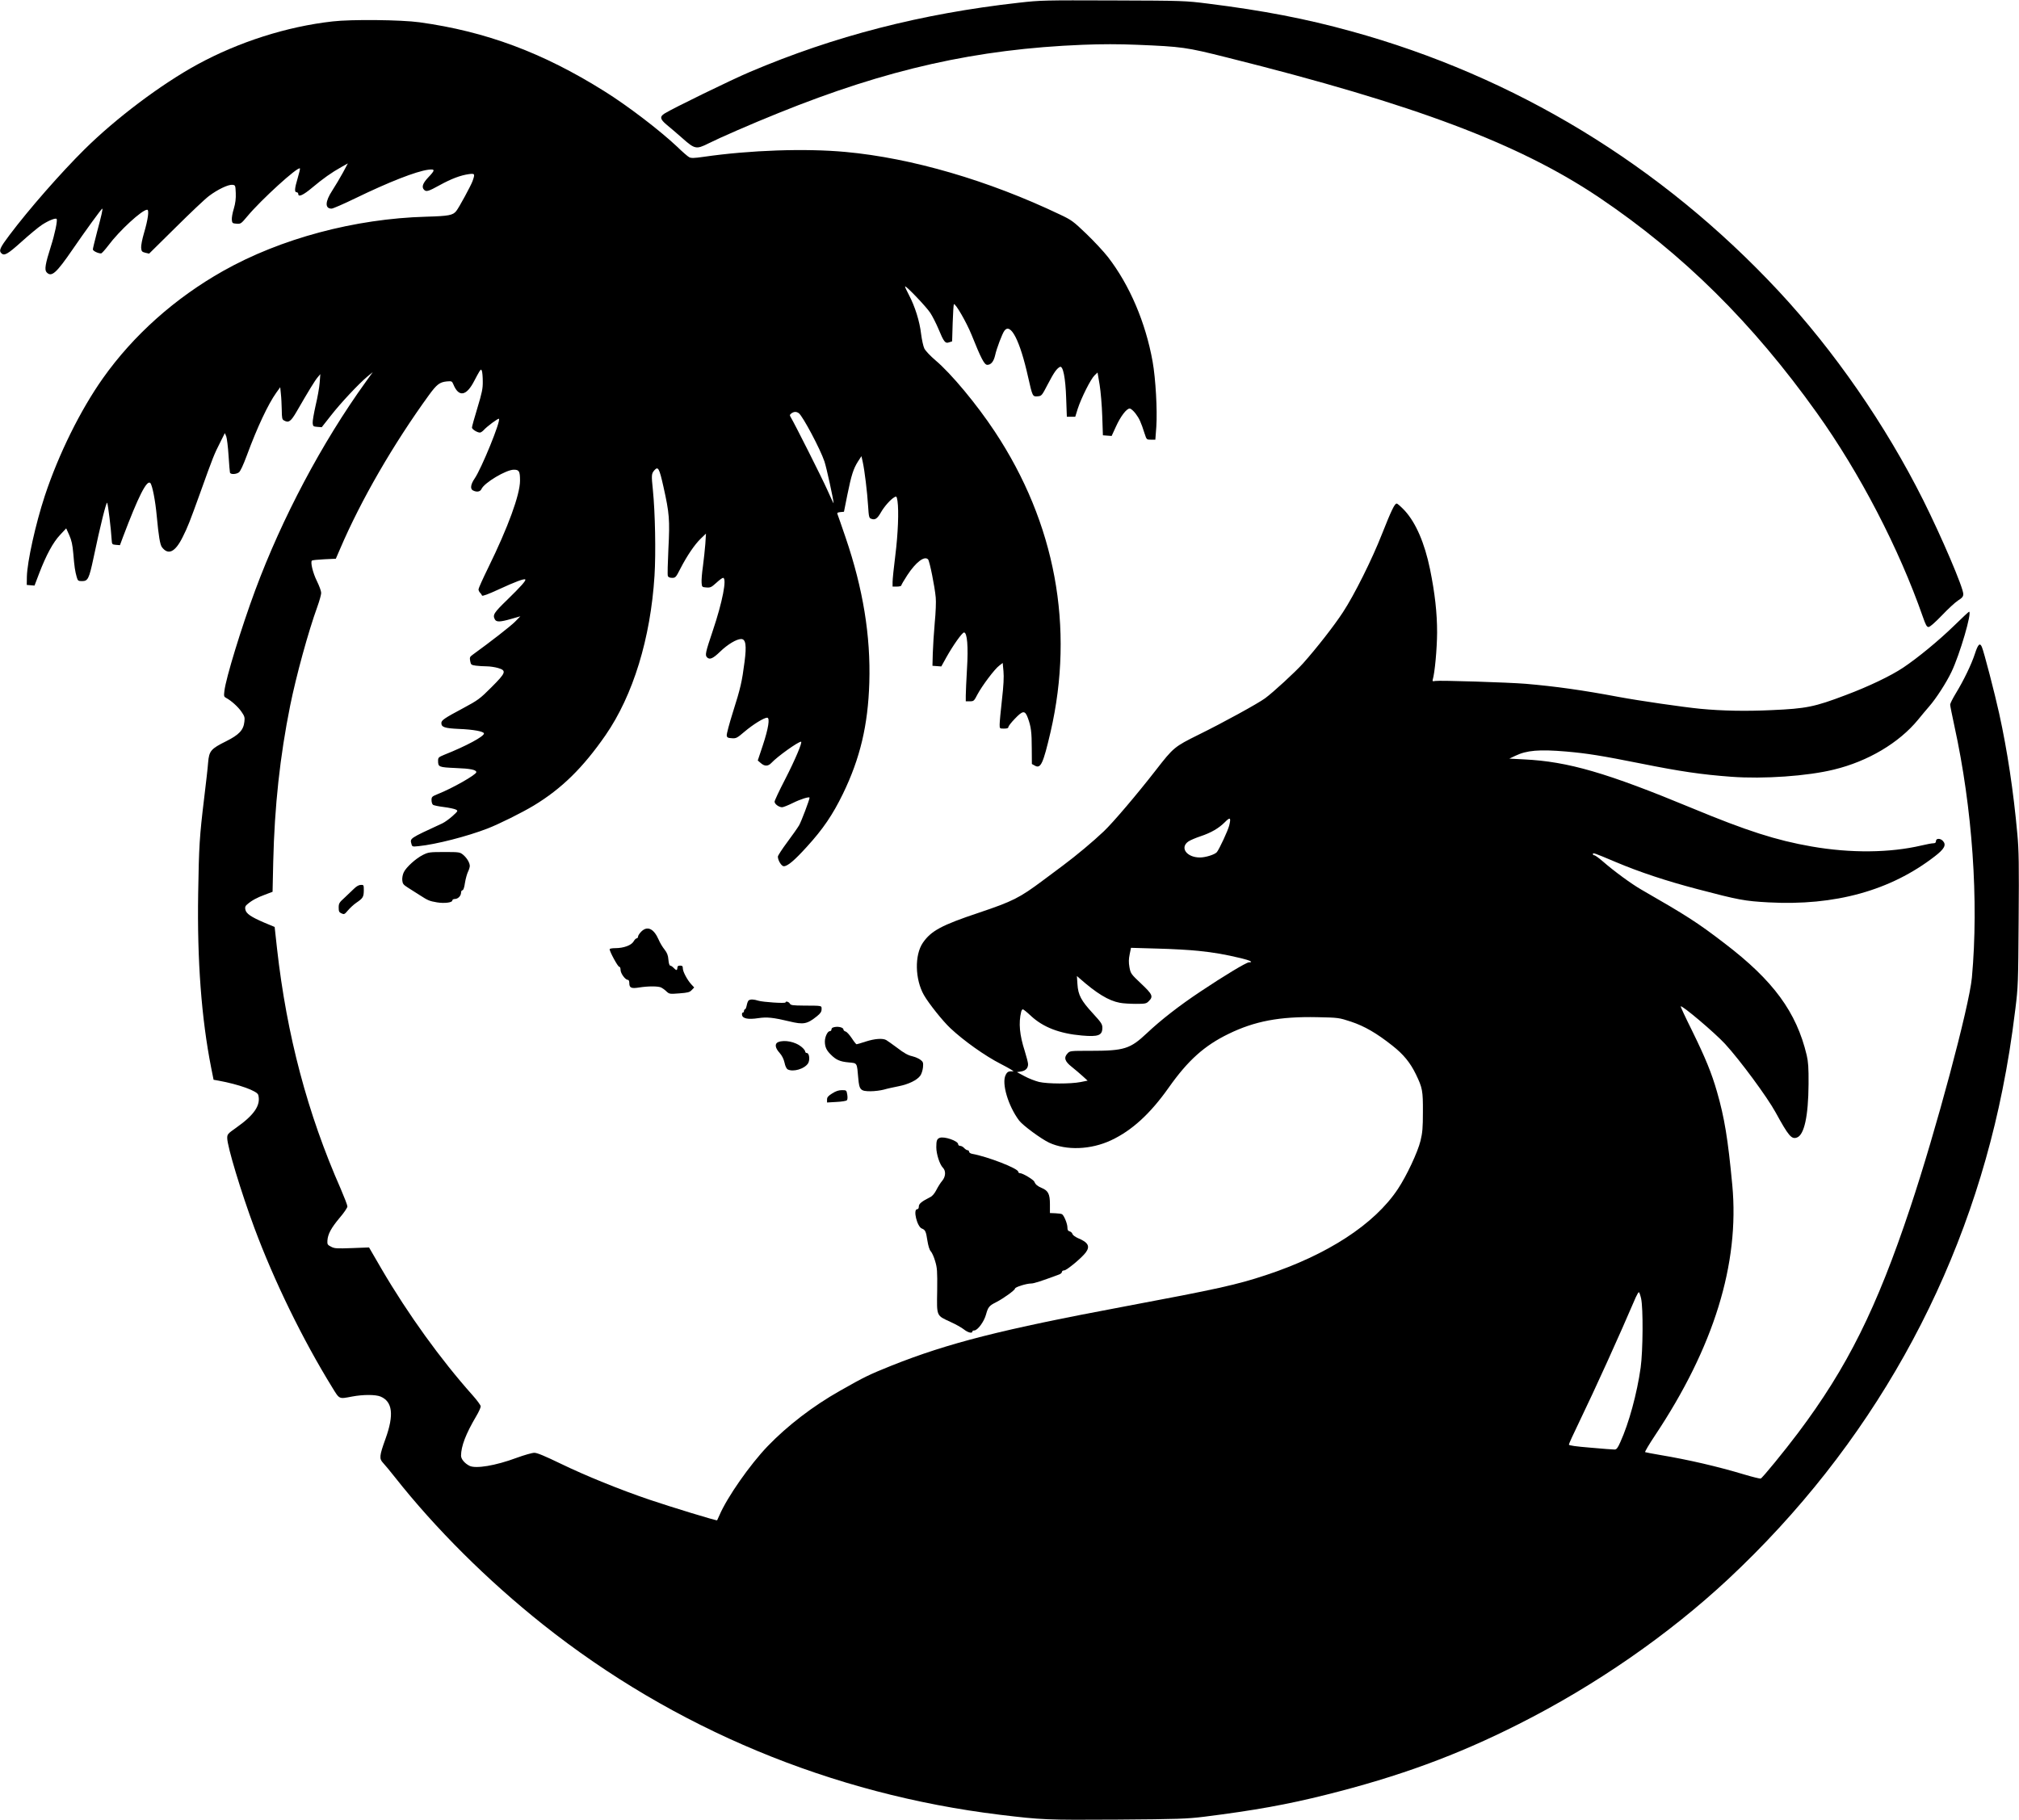 <?xml version="1.0" encoding="UTF-8" standalone="yes"?>
<svg version="1.0" xmlns="http://www.w3.org/2000/svg" width="1848" height="1666" viewBox="0 0 1848 1666" preserveAspectRatio="xMidYMid meet">
  <g transform="translate(0,1666) scale(0.1,-0.1)" fill="#000000" stroke="none">
    <path d="M9325 16635 c-893 -100 -1688 -305 -2460 -633 -168 -71 -709 -335
-782 -381 -46 -29 -42 -52 19 -103 29 -23 94 -80 146 -125 110 -98 126 -101
230 -49 112 56 403 183 647 281 996 403 1815 586 2784 625 174 7 332 7 499 0
411 -17 448 -22 822 -116 1724 -431 2674 -789 3410 -1284 766 -517 1400 -1144
1989 -1969 394 -551 752 -1241 971 -1868 26 -75 36 -93 52 -93 13 0 59 41 121
105 55 58 122 120 148 137 40 25 49 37 49 60 0 58 -195 515 -366 858 -344 688
-817 1371 -1327 1918 -1075 1152 -2412 1964 -3910 2376 -416 115 -807 190
-1311 253 -206 26 -226 27 -866 29 -631 2 -663 2 -865 -21z"/>
    <path d="M3045 16464 c-420 -47 -860 -188 -1240 -395 -332 -182 -742 -490
-1031 -776 -218 -216 -509 -548 -688 -786 -85 -113 -98 -141 -74 -165 27 -27
57 -10 184 104 71 64 155 134 187 155 61 40 124 65 135 55 11 -11 -17 -142
-53 -254 -50 -157 -59 -211 -39 -234 45 -49 88 -11 241 212 114 166 262 370
269 370 7 0 -7 -62 -47 -211 -21 -81 -39 -154 -39 -162 0 -14 47 -37 75 -37 7
0 36 33 66 72 101 136 310 328 356 328 20 0 8 -89 -29 -214 -16 -54 -28 -115
-26 -135 3 -32 7 -37 38 -45 l35 -8 242 239 c133 132 270 262 305 288 79 60
178 107 215 103 27 -3 28 -4 31 -75 2 -52 -3 -93 -18 -144 -12 -38 -20 -84
-18 -102 3 -30 6 -32 43 -35 39 -3 42 0 100 69 124 149 461 456 480 437 3 -2
-6 -42 -20 -88 -29 -97 -31 -130 -10 -130 8 0 15 -7 15 -15 0 -33 46 -12 130
59 98 82 174 136 265 187 l59 33 -46 -86 c-26 -47 -69 -120 -97 -163 -66 -101
-68 -165 -6 -165 12 0 109 42 216 94 311 151 557 247 668 262 65 8 66 -2 1
-70 -51 -54 -63 -89 -38 -114 20 -20 40 -14 143 43 106 58 189 90 268 101 54
7 56 3 32 -65 -14 -39 -122 -239 -148 -272 -31 -40 -67 -47 -277 -53 -651 -18
-1332 -200 -1858 -497 -440 -248 -821 -588 -1100 -982 -205 -290 -405 -693
-532 -1077 -84 -255 -161 -603 -164 -740 l-1 -75 35 -3 36 -3 43 113 c65 169
127 283 191 351 l56 60 28 -62 c21 -48 30 -87 37 -169 10 -121 16 -161 31
-214 10 -35 14 -38 49 -38 54 0 64 20 105 212 62 297 118 519 125 505 8 -13
36 -246 41 -337 3 -44 4 -45 39 -48 l37 -3 27 73 c141 373 219 528 251 496 18
-19 46 -160 59 -304 17 -183 30 -260 47 -283 58 -77 122 -46 191 94 45 90 62
132 162 410 115 321 126 348 178 450 l45 90 13 -30 c6 -16 16 -95 21 -175 5
-80 11 -151 13 -157 6 -18 56 -16 81 2 14 9 40 66 74 157 94 255 194 468 269
573 l36 50 6 -60 c4 -33 7 -99 8 -147 1 -77 3 -89 22 -98 41 -23 61 -9 113 80
112 194 169 287 193 315 l25 30 -6 -79 c-3 -43 -20 -137 -37 -208 -16 -72 -29
-144 -27 -162 3 -29 6 -31 43 -34 l40 -3 85 108 c88 113 251 287 333 356 l49
40 -64 -89 c-400 -555 -766 -1245 -1012 -1908 -125 -337 -269 -805 -282 -922
-6 -48 -4 -53 17 -64 45 -24 109 -81 140 -127 27 -39 31 -51 26 -90 -8 -77
-49 -120 -167 -179 -139 -69 -156 -88 -165 -195 -3 -46 -20 -192 -36 -324 -43
-355 -48 -442 -55 -875 -10 -615 30 -1143 119 -1595 l22 -110 45 -8 c186 -34
354 -94 364 -131 25 -93 -37 -184 -202 -300 -78 -55 -82 -60 -82 -95 0 -76
128 -498 248 -821 182 -489 442 -1022 714 -1463 67 -109 59 -105 181 -82 100
19 214 19 260 0 110 -46 125 -167 46 -386 -57 -158 -59 -183 -22 -222 17 -18
64 -75 106 -128 372 -472 848 -946 1357 -1351 1199 -953 2642 -1554 4185
-1742 382 -46 418 -48 1070 -44 563 4 636 7 795 26 461 58 762 112 1120 202
664 166 1194 360 1760 646 701 353 1372 818 1918 1327 1300 1214 2166 2759
2511 4482 48 239 83 454 118 739 25 202 26 237 30 816 4 505 2 635 -12 785
-35 389 -92 766 -166 1102 -40 182 -140 568 -159 611 -18 41 -35 24 -63 -62
-32 -99 -104 -247 -176 -365 -28 -46 -51 -92 -51 -102 0 -10 18 -98 39 -196
165 -753 224 -1601 160 -2303 -24 -261 -330 -1405 -564 -2105 -307 -922 -576
-1463 -1027 -2063 -124 -165 -326 -412 -342 -418 -6 -2 -72 14 -146 36 -249
75 -513 136 -775 180 -71 12 -133 24 -137 26 -4 3 36 71 90 152 539 809 775
1572 708 2292 -40 426 -72 619 -140 855 -49 171 -105 308 -228 559 -60 120
-107 221 -104 223 12 12 311 -241 406 -344 136 -148 386 -487 462 -626 119
-217 146 -249 195 -231 67 23 105 194 107 489 1 151 -3 205 -17 265 -94 395
-305 683 -752 1024 -249 191 -343 251 -762 492 -89 51 -249 168 -352 258 -36
31 -70 56 -78 56 -7 0 -13 5 -13 11 0 15 8 12 205 -71 220 -93 463 -174 749
-249 380 -100 434 -110 653 -122 609 -33 1118 108 1523 422 87 67 107 104 74
140 -23 26 -64 26 -64 -1 0 -14 -7 -20 -24 -20 -14 0 -62 -9 -108 -20 -290
-68 -648 -72 -1008 -9 -321 56 -590 142 -1091 350 -784 325 -1134 427 -1539
447 l-135 7 55 26 c104 50 217 60 465 39 193 -17 319 -37 685 -110 358 -72
556 -101 826 -121 296 -22 699 6 941 66 310 75 595 244 769 456 32 40 79 95
103 123 62 71 156 216 203 315 76 158 191 551 161 551 -3 0 -65 -57 -137 -128
-143 -139 -333 -295 -466 -384 -114 -76 -317 -173 -525 -251 -287 -109 -361
-124 -680 -138 -233 -11 -450 -7 -650 12 -156 15 -562 74 -750 109 -331 62
-572 96 -850 120 -158 13 -791 33 -828 26 -24 -5 -27 -3 -23 12 19 63 39 280
40 432 0 180 -20 359 -65 580 -49 238 -129 423 -230 534 -34 36 -67 66 -75 66
-19 0 -49 -63 -135 -280 -90 -230 -253 -557 -357 -715 -80 -123 -242 -330
-365 -468 -73 -81 -273 -265 -348 -320 -64 -47 -386 -224 -608 -333 -222 -110
-230 -117 -391 -324 -174 -224 -392 -480 -476 -560 -100 -95 -252 -222 -374
-313 -52 -38 -135 -100 -185 -138 -213 -159 -274 -190 -586 -295 -342 -114
-437 -166 -512 -275 -77 -113 -72 -335 10 -479 45 -78 171 -236 241 -302 123
-116 319 -255 462 -328 74 -38 126 -69 115 -68 -43 3 -55 -3 -70 -33 -39 -75
23 -284 123 -417 34 -45 201 -168 275 -203 158 -73 381 -65 567 22 190 89 358
242 528 483 176 249 325 383 547 491 240 117 468 160 812 153 196 -4 199 -5
309 -41 123 -41 234 -105 378 -219 102 -80 164 -156 216 -263 60 -125 65 -150
64 -345 0 -145 -4 -191 -22 -264 -26 -106 -128 -322 -207 -441 -214 -323 -645
-603 -1210 -789 -266 -88 -443 -127 -1290 -286 -1131 -212 -1615 -335 -2135
-542 -208 -84 -242 -100 -471 -230 -248 -140 -481 -319 -663 -508 -162 -169
-369 -465 -440 -630 -11 -25 -21 -46 -22 -48 -4 -6 -429 124 -620 189 -266 90
-584 219 -813 330 -145 70 -214 99 -240 99 -21 0 -93 -21 -162 -46 -193 -72
-375 -102 -432 -73 -45 23 -77 62 -77 93 1 87 43 198 139 361 23 38 41 79 41
90 0 11 -35 58 -77 105 -288 323 -588 738 -830 1152 l-115 198 -157 -6 c-139
-5 -160 -4 -191 13 -32 16 -35 22 -33 56 4 59 34 115 111 207 40 46 72 94 72
105 0 12 -28 84 -61 161 -305 692 -494 1407 -583 2198 l-22 200 -96 40 c-121
52 -165 82 -172 119 -5 22 -1 33 17 48 42 36 90 62 161 88 l71 27 6 274 c12
511 62 968 155 1430 55 272 166 678 249 906 19 53 35 110 35 126 0 17 -18 65
-39 108 -37 74 -61 173 -46 188 4 4 54 9 113 12 l106 5 39 90 c191 447 488
960 814 1409 71 97 97 117 161 124 47 4 49 3 62 -27 49 -120 120 -108 192 34
17 33 38 71 46 84 15 22 16 22 23 5 4 -11 8 -54 8 -96 1 -65 -7 -103 -49 -242
-28 -91 -50 -172 -50 -180 0 -16 48 -46 73 -46 8 0 22 10 33 21 31 35 135 112
141 105 19 -18 -160 -456 -222 -546 -36 -52 -43 -95 -17 -109 35 -19 68 -13
79 12 26 58 226 177 296 177 49 0 57 -14 57 -100 0 -128 -110 -428 -291 -797
-49 -100 -89 -189 -89 -198 0 -9 6 -23 14 -31 8 -7 16 -19 18 -26 3 -8 55 11
159 59 145 67 228 98 237 88 9 -9 -41 -65 -162 -183 -127 -123 -138 -141 -116
-183 14 -25 48 -24 149 5 l84 24 -49 -50 c-40 -40 -219 -180 -389 -303 -25
-18 -27 -25 -21 -57 6 -33 9 -36 53 -42 25 -3 69 -6 98 -6 28 0 75 -7 103 -15
81 -24 74 -43 -60 -177 -107 -107 -121 -117 -262 -193 -169 -90 -196 -109
-196 -134 0 -38 30 -48 160 -54 132 -5 230 -23 230 -42 0 -27 -163 -115 -362
-194 -53 -22 -58 -26 -58 -55 0 -58 6 -60 162 -67 133 -5 188 -16 188 -38 0
-23 -220 -148 -352 -200 -54 -22 -58 -26 -58 -56 0 -18 6 -37 13 -42 6 -6 51
-15 99 -21 49 -6 98 -17 110 -23 22 -12 21 -13 -29 -59 -29 -26 -71 -57 -95
-68 -307 -142 -296 -135 -281 -191 6 -22 9 -23 66 -17 158 16 443 89 629 161
106 41 315 145 423 210 255 154 451 346 658 645 252 365 412 886 448 1460 13
208 6 579 -15 785 -14 135 -13 148 12 178 36 41 46 24 85 -150 54 -242 59
-300 45 -569 -6 -126 -9 -238 -5 -247 4 -11 18 -17 39 -17 31 0 35 4 77 87 60
116 129 218 186 273 l47 45 -6 -95 c-4 -52 -14 -144 -22 -205 -9 -60 -14 -128
-12 -150 3 -39 4 -40 44 -43 36 -3 46 2 90 42 27 25 55 46 62 46 38 0 -5 -222
-94 -485 -67 -199 -72 -223 -52 -243 24 -24 54 -11 119 52 69 67 151 116 193
116 42 0 51 -57 31 -209 -23 -180 -37 -242 -106 -459 -33 -105 -59 -202 -57
-215 2 -18 10 -23 46 -25 40 -3 48 1 117 60 78 66 178 128 207 128 27 0 12
-97 -40 -254 l-46 -138 28 -24 c35 -31 67 -30 97 2 55 59 244 194 271 194 16
0 -54 -166 -146 -345 -53 -102 -96 -194 -96 -204 0 -22 40 -51 69 -51 11 0 55
18 98 39 70 35 153 61 153 48 0 -18 -76 -219 -96 -253 -13 -22 -62 -92 -109
-155 -47 -63 -85 -122 -85 -131 0 -34 33 -88 54 -88 35 0 96 51 213 180 146
160 235 291 328 482 158 325 230 629 242 1018 13 429 -57 860 -217 1329 -37
108 -70 204 -74 213 -6 13 -1 17 26 20 l33 3 31 155 c37 182 55 238 97 305
l32 49 12 -54 c17 -77 41 -275 49 -403 6 -97 9 -110 28 -116 35 -14 56 0 89
58 32 56 90 121 125 140 18 10 20 6 27 -36 13 -89 5 -300 -20 -498 -14 -110
-25 -219 -25 -242 l0 -43 40 0 c22 0 40 5 40 11 0 5 25 48 55 94 79 120 157
179 190 144 14 -16 61 -248 70 -349 4 -36 0 -139 -9 -230 -8 -91 -16 -217 -18
-280 l-3 -115 40 -3 41 -3 46 83 c62 111 145 228 162 228 29 0 40 -129 27
-335 -6 -104 -11 -214 -11 -242 l0 -53 38 0 c35 0 38 3 69 63 41 77 157 233
200 264 l31 24 7 -75 c5 -53 1 -132 -14 -263 -12 -104 -21 -205 -21 -225 0
-38 0 -38 40 -38 28 0 40 4 40 14 0 8 26 42 58 75 74 78 94 80 120 9 29 -79
36 -128 36 -283 l1 -139 27 -15 c54 -31 76 17 144 308 221 959 44 1913 -511
2751 -164 248 -399 531 -543 652 -46 39 -91 87 -101 107 -10 20 -23 80 -30
134 -13 116 -57 254 -111 356 -22 41 -38 77 -36 79 9 8 195 -187 231 -242 21
-32 54 -98 74 -145 50 -121 63 -138 98 -125 l28 9 5 167 c3 91 8 169 11 173
13 12 115 -164 162 -280 87 -217 117 -275 144 -275 34 0 59 31 72 89 13 60 65
198 85 224 57 75 142 -91 216 -423 41 -181 41 -182 88 -178 36 3 38 5 93 111
57 109 80 141 110 158 29 15 52 -100 58 -291 l6 -165 38 0 39 0 23 74 c32 98
118 270 153 304 l28 27 19 -112 c10 -62 21 -192 24 -288 l6 -175 40 -3 40 -3
39 85 c42 93 97 166 126 166 11 0 34 -20 54 -46 34 -45 49 -77 83 -184 18 -55
18 -55 58 -55 l40 0 9 120 c10 150 -6 437 -34 595 -64 357 -210 700 -408 956
-38 49 -127 145 -198 213 -121 116 -136 127 -242 177 -656 313 -1356 517
-1962 573 -368 34 -875 17 -1302 -45 -84 -12 -112 -13 -130 -3 -12 6 -62 49
-110 96 -158 149 -457 378 -668 509 -562 352 -1082 546 -1690 630 -166 23
-625 28 -795 8z m4267 -3587 c37 -29 195 -326 234 -441 19 -56 84 -354 84
-383 0 -5 -26 51 -58 123 -49 110 -299 606 -335 666 -10 16 -9 22 7 34 24 17
46 17 68 1z m3939 -3774 c-12 -48 -91 -217 -113 -244 -18 -22 -103 -49 -155
-49 -122 0 -187 91 -105 147 18 12 68 33 110 47 99 33 168 74 223 129 49 50
58 43 40 -30z m-281 -1148 c145 -15 241 -32 388 -67 85 -20 119 -38 73 -38
-23 0 -232 -126 -441 -266 -196 -130 -366 -263 -492 -382 -154 -145 -207 -162
-519 -162 -183 0 -186 0 -208 -24 -36 -38 -25 -73 39 -123 30 -24 75 -62 100
-85 l45 -41 -65 -13 c-91 -18 -300 -17 -379 1 -36 9 -96 32 -134 53 l-69 37
38 6 c42 7 64 30 64 67 0 14 -14 67 -30 119 -48 149 -58 257 -33 361 3 12 10
22 15 22 6 0 39 -27 74 -60 112 -104 261 -162 467 -180 150 -13 187 1 187 71
0 33 -10 48 -86 131 -108 117 -136 169 -142 268 l-5 75 24 -21 c156 -138 266
-205 368 -224 29 -6 96 -10 148 -10 86 0 96 2 118 25 43 42 34 62 -70 160 -93
88 -96 92 -107 150 -8 45 -7 75 2 119 l12 59 242 -7 c132 -3 302 -13 376 -21z
m4051 -3182 c20 -90 17 -480 -4 -633 -33 -236 -108 -511 -186 -682 -24 -55
-35 -68 -53 -68 -13 0 -112 7 -220 17 -135 11 -198 20 -198 28 0 7 42 99 94
206 152 315 365 785 518 1142 12 26 24 47 29 47 4 0 13 -26 20 -57z"/>
    <path d="M3872 8834 c-66 -33 -154 -113 -176 -159 -10 -20 -16 -52 -14 -73 3
-32 9 -41 50 -67 26 -16 76 -48 110 -70 76 -49 88 -54 158 -66 67 -11 140 -2
140 17 0 8 10 14 23 14 29 0 57 29 57 58 0 12 6 22 13 22 8 0 17 25 23 69 6
37 19 83 28 101 9 18 16 42 16 52 0 29 -26 73 -60 102 -31 25 -35 26 -174 26
-133 0 -145 -2 -194 -26z"/>
    <path d="M3240 8524 c-19 -19 -59 -56 -87 -83 -48 -43 -53 -52 -53 -90 0 -35
4 -43 26 -53 24 -11 28 -9 59 28 19 22 53 54 77 70 60 41 67 52 68 112 0 50
-1 52 -27 51 -18 0 -41 -13 -63 -35z"/>
    <path d="M5869 8131 c-16 -16 -29 -37 -29 -45 0 -9 -6 -16 -12 -16 -7 0 -20
-13 -29 -29 -20 -35 -91 -61 -166 -61 -29 0 -53 -4 -53 -10 0 -22 75 -160 87
-160 8 0 13 -12 13 -29 0 -32 43 -91 66 -91 9 0 14 -11 14 -29 0 -45 18 -53
91 -41 84 13 175 13 202 -1 12 -6 34 -22 48 -36 25 -23 30 -24 117 -17 78 6
94 10 113 30 l23 24 -26 28 c-37 40 -78 117 -78 146 0 21 -5 26 -25 26 -18 0
-25 -5 -25 -20 0 -11 -4 -20 -8 -20 -5 0 -17 9 -27 20 -10 11 -24 20 -30 20
-8 0 -14 21 -17 54 -3 41 -12 63 -36 94 -18 22 -42 62 -53 89 -45 103 -104
130 -160 74z"/>
    <path d="M6853 7502 c-6 -4 -14 -24 -18 -45 -4 -20 -11 -37 -16 -37 -5 0 -9
-7 -9 -15 0 -8 -5 -15 -11 -15 -6 0 -9 -10 -7 -22 5 -33 56 -43 148 -29 81 12
135 6 283 -29 132 -32 164 -26 255 47 32 26 42 41 42 64 0 34 9 32 -163 33
-102 1 -120 3 -128 19 -10 17 -39 24 -39 10 0 -11 -208 3 -250 16 -40 13 -70
14 -87 3z"/>
    <path d="M7623 7253 c-7 -2 -13 -11 -13 -19 0 -8 -7 -14 -15 -14 -20 0 -45
-52 -45 -94 0 -49 14 -81 54 -120 48 -49 85 -65 164 -72 80 -8 75 2 88 -148 9
-104 21 -116 112 -116 37 0 92 7 122 15 30 9 91 22 136 31 90 18 167 55 197
96 11 14 22 49 25 76 4 44 1 51 -22 69 -14 12 -50 27 -78 34 -37 8 -76 30
-134 75 -46 34 -92 67 -103 73 -33 18 -106 12 -187 -14 -42 -14 -80 -25 -84
-25 -4 0 -24 25 -44 56 -21 31 -46 59 -57 61 -10 3 -19 11 -19 18 0 22 -61 33
-97 18z"/>
    <path d="M7123 7120 c-34 -14 -29 -53 12 -98 23 -26 38 -56 46 -91 6 -31 18
-55 29 -61 49 -26 153 4 186 55 19 30 12 95 -11 95 -8 0 -15 6 -15 14 0 8 -16
28 -36 44 -55 45 -154 65 -211 42z"/>
    <path d="M7617 6650 c-37 -23 -47 -35 -47 -56 l0 -27 85 5 c47 2 90 9 96 15 7
7 8 27 4 52 -7 40 -7 41 -49 41 -30 0 -56 -9 -89 -30z"/>
    <path d="M8600 6243 c-24 -10 -30 -25 -30 -85 0 -63 31 -159 61 -189 28 -28
25 -81 -7 -119 -15 -17 -38 -54 -53 -83 -16 -32 -37 -57 -56 -66 -79 -40 -105
-61 -105 -86 0 -16 -6 -25 -15 -25 -40 0 -1 -161 43 -177 31 -12 38 -27 50
-108 8 -50 19 -87 31 -100 11 -11 29 -51 40 -89 19 -63 21 -90 19 -272 -4
-238 -9 -225 122 -286 47 -21 102 -52 122 -68 36 -29 78 -40 78 -20 0 6 7 10
17 10 31 0 90 80 108 146 19 69 29 81 95 114 63 32 170 109 170 123 0 14 105
47 149 47 25 0 95 23 254 82 15 5 27 16 27 24 0 8 9 14 21 14 22 0 160 114
197 164 42 57 22 93 -73 132 -24 11 -46 27 -49 37 -2 10 -14 21 -25 24 -16 4
-21 13 -21 37 0 33 -31 109 -49 120 -5 4 -33 8 -61 9 l-50 2 0 81 c0 93 -16
124 -76 149 -38 16 -57 32 -66 56 -7 19 -107 79 -132 79 -9 0 -16 6 -16 13 0
30 -281 139 -422 164 -16 3 -28 12 -28 19 0 8 -6 14 -13 14 -8 0 -22 9 -32 20
-10 11 -26 20 -37 20 -10 0 -18 7 -18 15 0 30 -129 75 -170 58z"/>
  </g>
</svg>